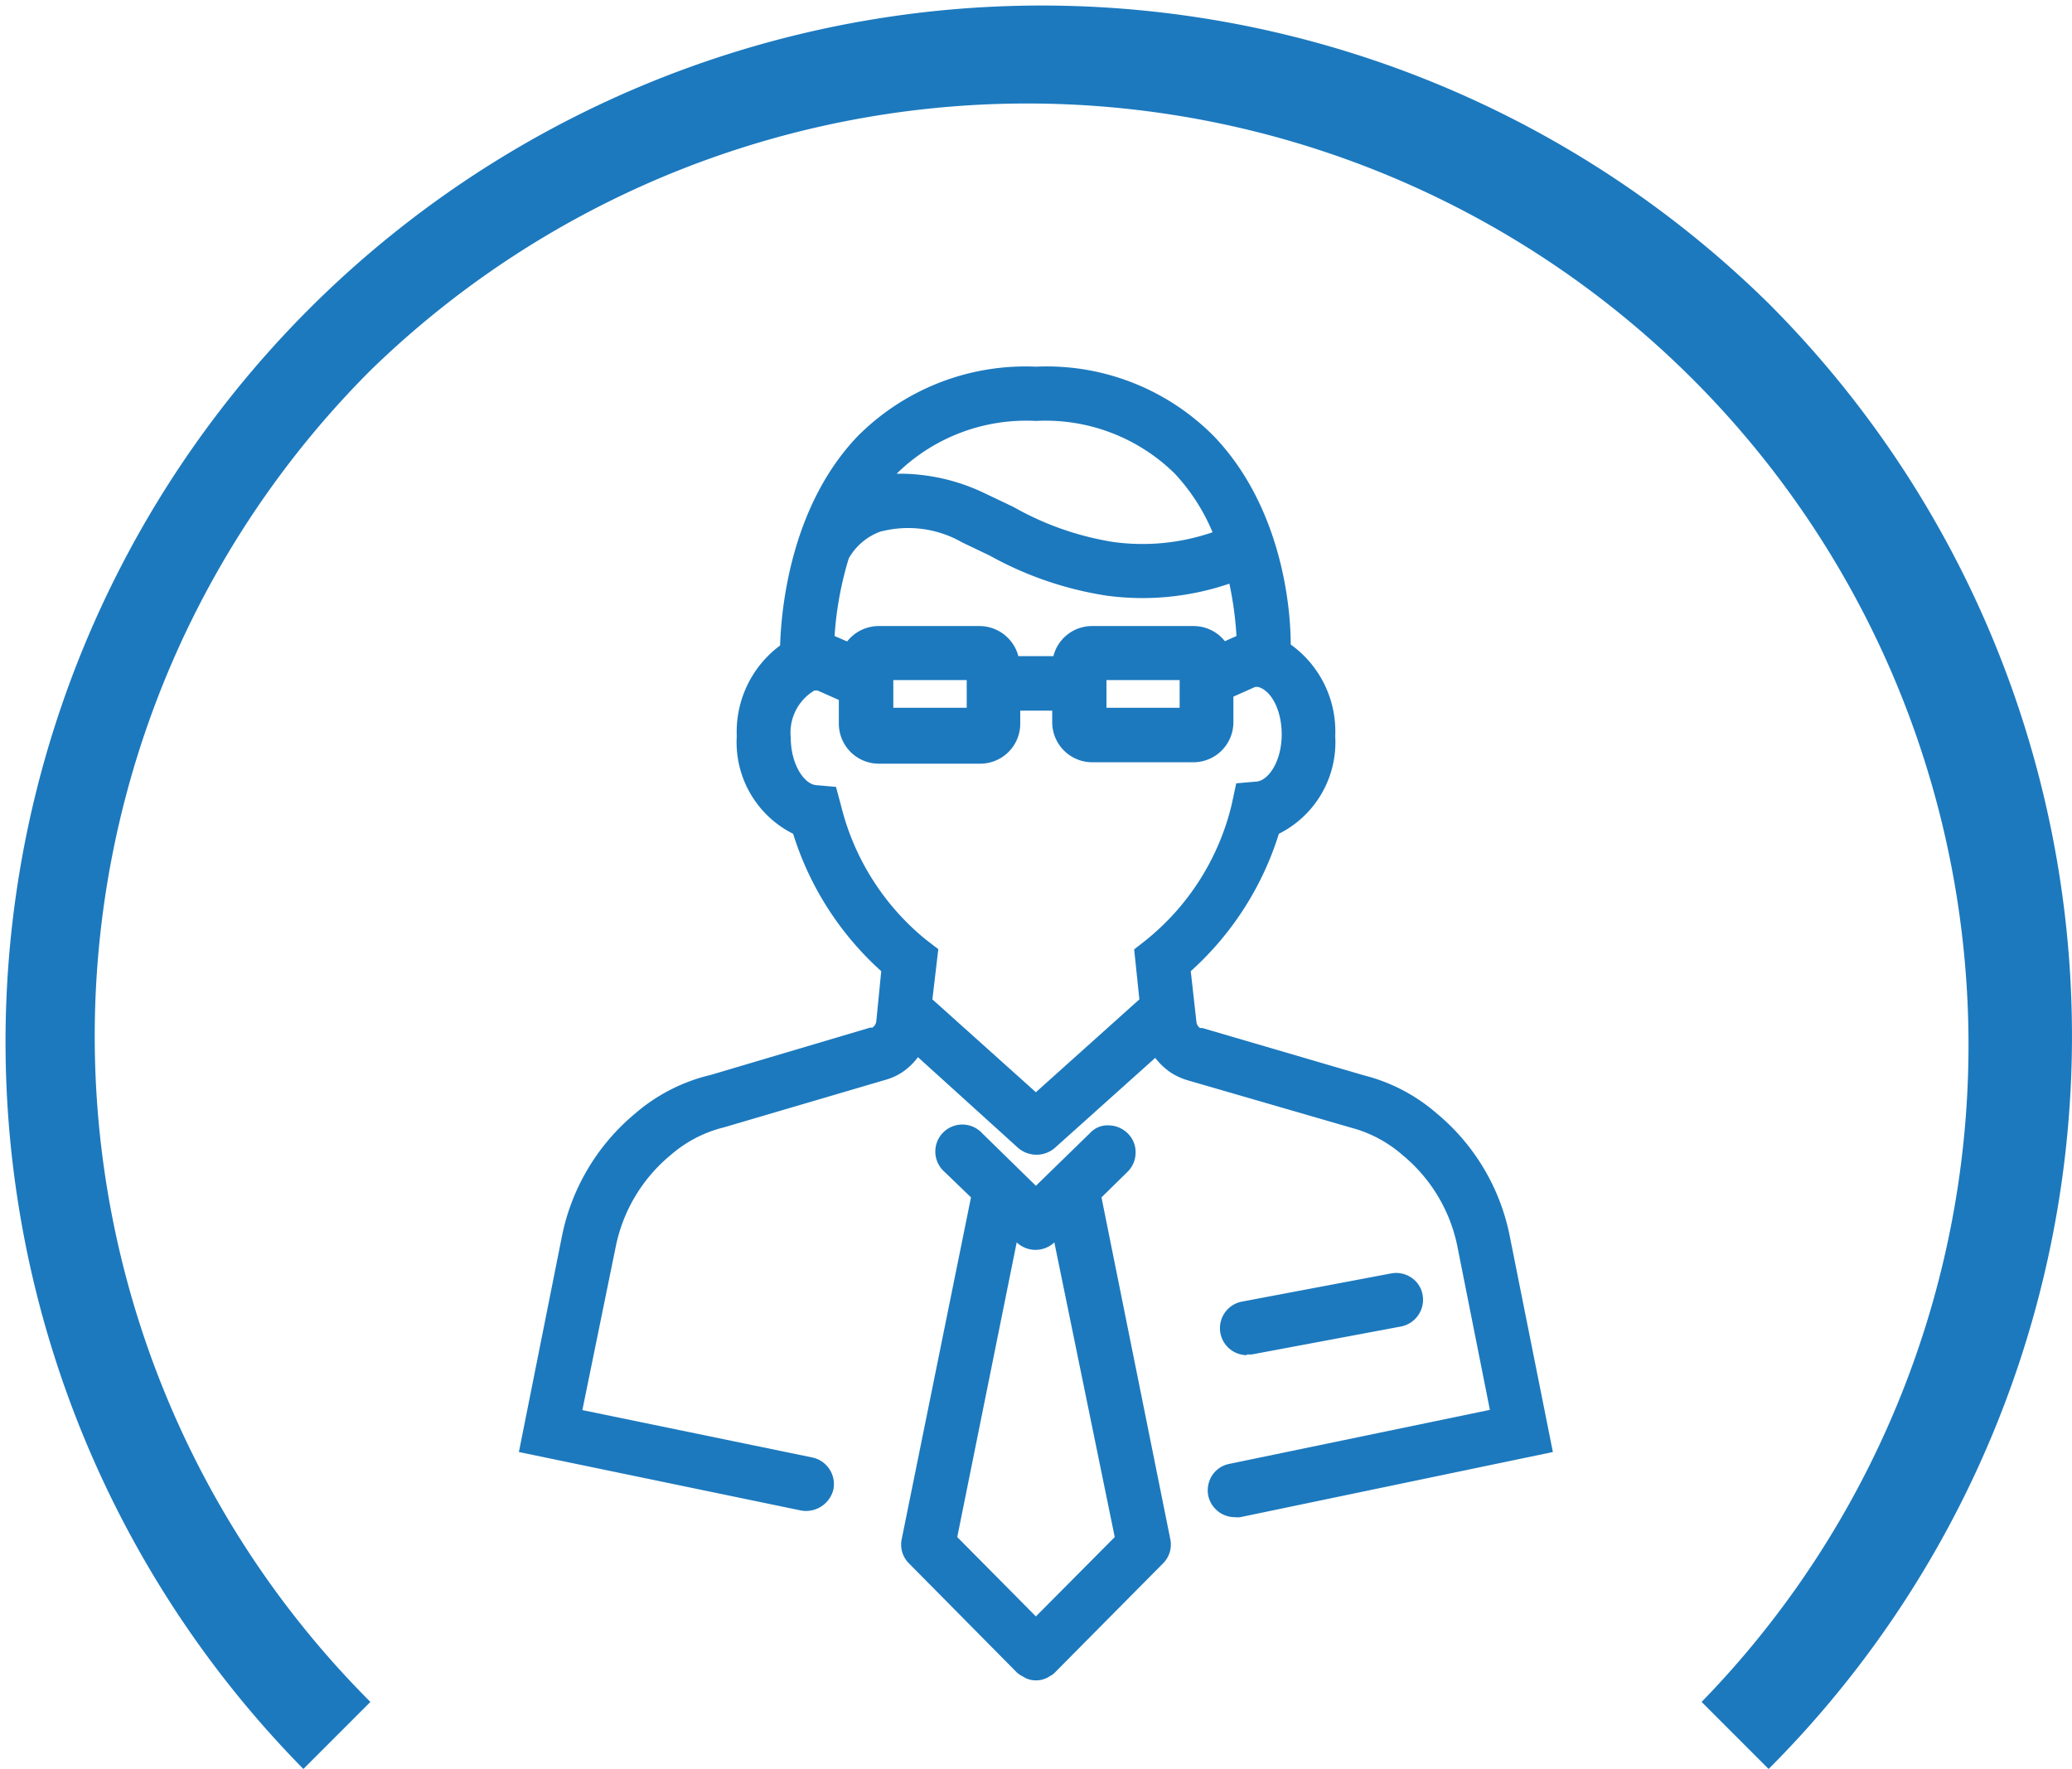<svg xmlns="http://www.w3.org/2000/svg" viewBox="0 0 87.49 74.68"><defs><style>.cls-1{fill:#1c79be;}</style></defs><title>Support</title><g id="Layer_2" data-name="Layer 2"><g id="Icon_Set" data-name="Icon Set"><path class="cls-1" d="M46.51,50.55l1.1-1.08a1.13,1.13,0,0,0,.34-.81,1.09,1.09,0,0,0-.32-.8,1.16,1.16,0,0,0-.8-.35,1,1,0,0,0-.81.33l-2.28,2.22-2.27-2.22a1.14,1.14,0,1,0-1.59,1.63L41,50.55,38.07,65a1.12,1.12,0,0,0,.31,1l4.56,4.61a1.08,1.08,0,0,0,.22.15l.16.09a1,1,0,0,0,.42.09,1,1,0,0,0,.43-.09.69.69,0,0,0,.16-.09.66.66,0,0,0,.22-.16l4.56-4.6a1.12,1.12,0,0,0,.31-1Zm.56,14.34-3.33,3.35-3.32-3.35,2.51-12.44,0,0a1.16,1.16,0,0,0,1.59,0l0,0Z"/><path class="cls-1" d="M63.75,52.19h0A9,9,0,0,0,60.66,47,7.46,7.46,0,0,0,57.6,45.4l-6.83-2-.1,0a.37.37,0,0,1-.15-.25L50.28,41A13,13,0,0,0,54,35.2a4.32,4.32,0,0,0,2.38-4.12,4.51,4.51,0,0,0-1.88-3.87c0-1.88-.5-5.92-3.23-8.78a9.93,9.93,0,0,0-7.53-2.95,10,10,0,0,0-7.53,2.94c-2.8,2.93-3.22,7.2-3.27,8.83a4.54,4.54,0,0,0-1.83,3.83,4.32,4.32,0,0,0,2.38,4.12A13,13,0,0,0,37.21,41L37,43.13a.38.38,0,0,1-.16.25.25.25,0,0,1-.09,0l-6.74,2A7.51,7.51,0,0,0,26.83,47a9.06,9.06,0,0,0-3.1,5.18L21.91,61.3l11.92,2.47a1.19,1.19,0,0,0,1.36-.89,1.15,1.15,0,0,0-.89-1.35l-9.71-2L26,52.63a6.74,6.74,0,0,1,2.31-3.86,5.4,5.4,0,0,1,2.27-1.18l6.8-2a2.49,2.49,0,0,0,.74-.34,2.69,2.69,0,0,0,.64-.62L43,48.47a1.19,1.19,0,0,0,1.53,0l4.25-3.81a2.86,2.86,0,0,0,.64.61,2.77,2.77,0,0,0,.74.34l6.9,2a5.38,5.38,0,0,1,2.17,1.16,6.71,6.71,0,0,1,2.31,3.86l1.37,6.89-11,2.28a1.13,1.13,0,0,0-.73.49,1.17,1.17,0,0,0-.16.86,1.15,1.15,0,0,0,1.12.9.93.93,0,0,0,.23,0L65.57,61.3Zm-15.64-10-4.37,3.92-4.37-3.92.25-2.12-.51-.39A10.55,10.55,0,0,1,35.51,34l-.21-.78-.79-.07c-.54,0-1.12-.88-1.12-2a2.07,2.07,0,0,1,1-2l.13,0,.9.4v1a1.69,1.69,0,0,0,1.69,1.69h4.28a1.69,1.69,0,0,0,1.69-1.69V30h1.35v.49a1.69,1.69,0,0,0,1.68,1.69h4.29a1.69,1.69,0,0,0,1.68-1.69V29.41L53,29l.12,0c.57.15,1,1,1,2,0,1.16-.58,2-1.12,2l-.8.07L52,34a10.49,10.49,0,0,1-3.6,5.68l-.51.4ZM47,22.88a12.54,12.54,0,0,1-4.21-1.48l-1.22-.58A8.31,8.31,0,0,0,38.17,20h-.31a7.8,7.8,0,0,1,5.88-2.23A7.78,7.78,0,0,1,49.61,20a8.34,8.34,0,0,1,1.59,2.47A9.07,9.07,0,0,1,47,22.88Zm-9.77-.45a4.59,4.59,0,0,1,3.4.47l1.17.56a14.78,14.78,0,0,0,4.95,1.69,11.36,11.36,0,0,0,5.16-.51,14.48,14.48,0,0,1,.3,2.21l-.49.22a1.68,1.68,0,0,0-1.31-.64H46.1a1.68,1.68,0,0,0-1.62,1.27H43a1.7,1.7,0,0,0-1.64-1.27H37.1a1.7,1.7,0,0,0-1.33.65l-.53-.23a14.36,14.36,0,0,1,.6-3.28A2.53,2.53,0,0,1,37.21,22.43Zm9.49,7.45V28.71h3.09v1.17Zm-9,0V28.71h3.1v1.17Z"/><path class="cls-1" d="M52.65,57.18l.21,0L59.16,56a1.15,1.15,0,0,0,.91-1.33,1.1,1.1,0,0,0-.47-.73,1.15,1.15,0,0,0-.86-.18l-6.3,1.19a1.14,1.14,0,0,0,.21,2.26Z"/><path class="cls-1" d="M74.68,74.68l-2.83-2.83A39.75,39.75,0,0,0,15.64,15.64a39.75,39.75,0,0,0,0,56.21l-2.83,2.83A43.75,43.75,0,0,1,74.68,12.81a43.76,43.76,0,0,1,0,61.87Z"/></g></g></svg>